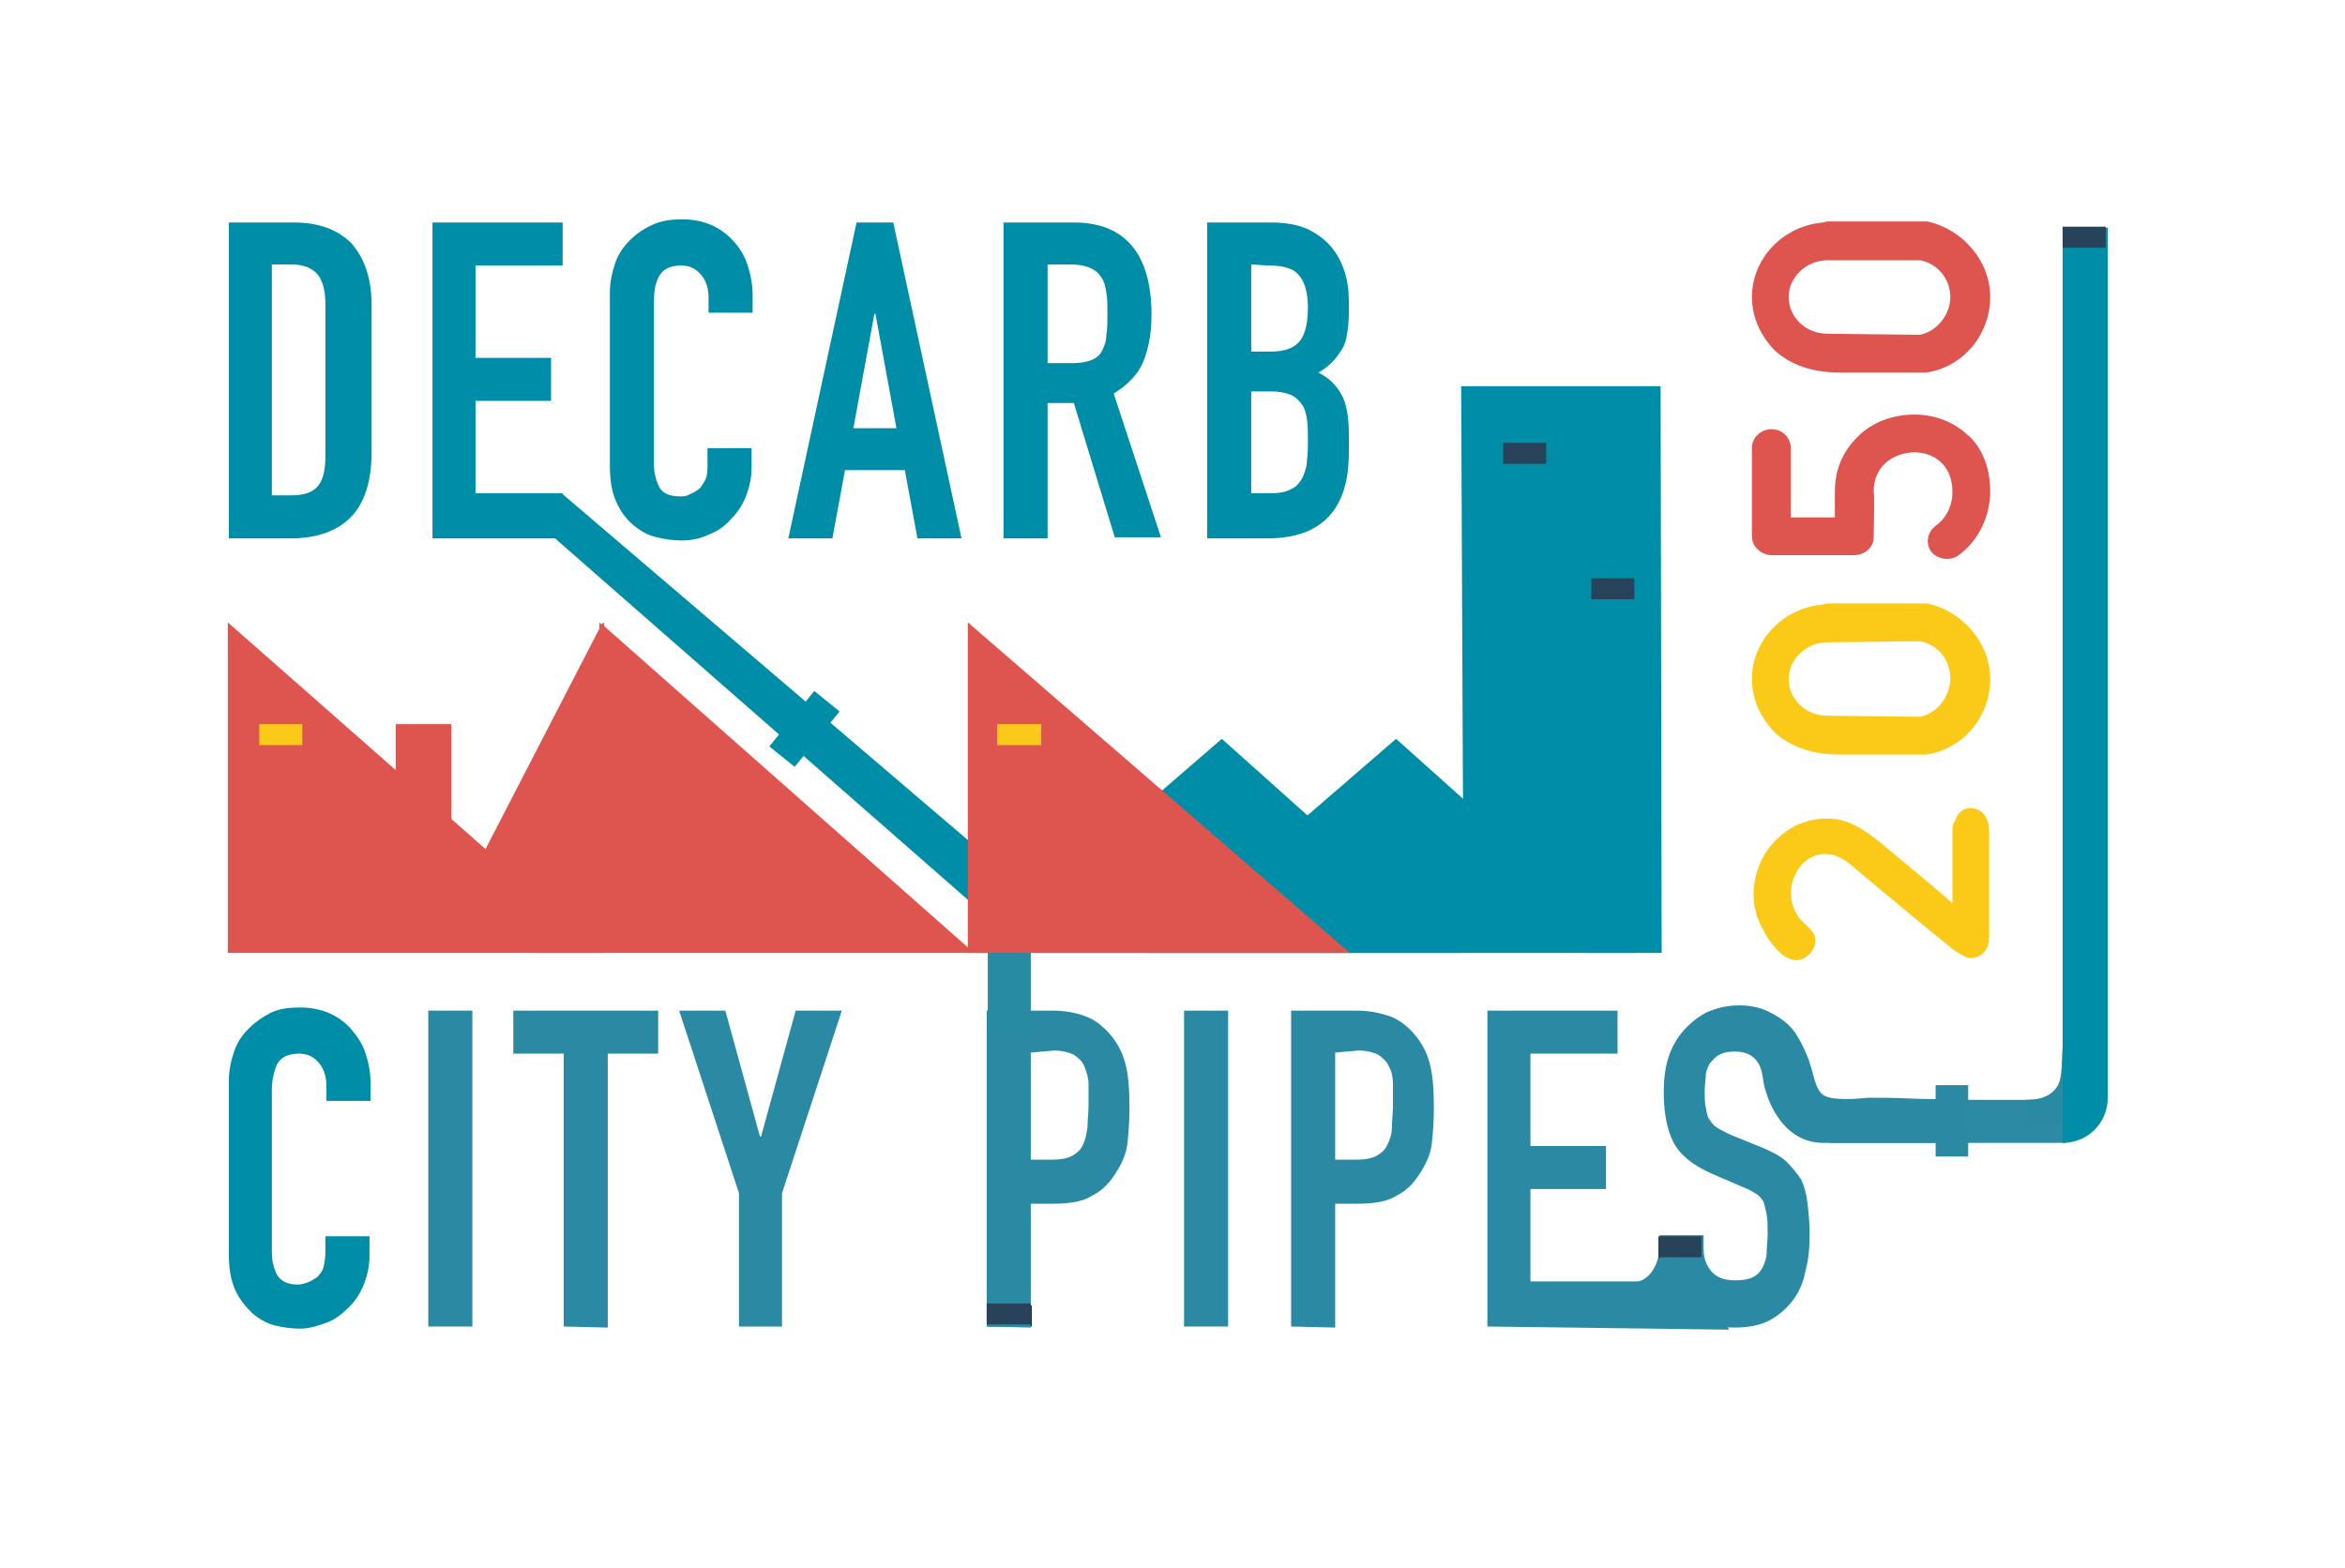 <?xml version="1.0" encoding="UTF-8"?> <svg xmlns="http://www.w3.org/2000/svg" xmlns:xlink="http://www.w3.org/1999/xlink" version="1.1" id="Calque_1" x="0px" y="0px" viewBox="0 0 223.4 149.4" style="enable-background:new 0 0 223.4 149.4;" xml:space="preserve"> <g id="Logo_et_marges_2_"> <polygon style="fill:#2C8AA4;" points="174.3,108.9 174.3,104.8 197.5,104.8 196.8,108.9 "></polygon> <path style="fill:#48A095;" d="M196.4,100.7"></path> <path style="fill:#2B8AA3;" d="M158.1,119.2c0,0-0.3,3-2.7,3l0.5,2.8l5.1-0.6l-1.1-5.4L158.1,119.2z"></path> <rect x="158" y="117.9" style="fill:#3C7788;" width="4.2" height="2"></rect> <rect x="158" y="117.9" style="fill:#272B48;" width="4.2" height="2"></rect> <rect x="196.6" y="21.8" style="fill:#272B48;" width="4.2" height="2"></rect> <rect x="94.1" y="124.4" style="fill:#272B48;" width="4.2" height="2"></rect> <path style="fill:#008DA7;" d="M35.2,117.8v1.9c0,0.9-0.2,1.8-0.5,2.6s-0.8,1.6-1.4,2.2s-1.3,1.2-2.1,1.5s-1.7,0.6-2.6,0.6 c-0.8,0-1.6-0.1-2.4-0.3c-0.8-0.2-1.5-0.6-2.2-1.2c-0.6-0.6-1.2-1.3-1.6-2.2c-0.4-0.9-0.6-2-0.6-3.4V103c0-1,0.2-1.9,0.5-2.8 s0.8-1.6,1.4-2.2c0.6-0.6,1.3-1.1,2.1-1.5s1.8-0.5,2.8-0.5c2,0,3.6,0.7,4.8,2c0.6,0.7,1.1,1.4,1.4,2.3c0.3,0.9,0.5,1.8,0.5,2.9v1.7 h-4.2v-1.4c0-0.8-0.2-1.6-0.7-2.2c-0.5-0.6-1.1-0.9-1.9-0.9c-1,0-1.7,0.3-2.1,1c-0.3,0.7-0.5,1.5-0.5,2.5v15.4 c0,0.9,0.2,1.6,0.5,2.2c0.4,0.6,1,0.9,2,0.9c0.3,0,0.6-0.1,0.9-0.2s0.6-0.3,0.9-0.5c0.2-0.2,0.5-0.5,0.6-0.9s0.2-0.9,0.2-1.5v-1.5 L35.2,117.8L35.2,117.8z"></path> <path style="fill:#2B8AA3;" d="M40.8,126.4V96.3h4.2v30.1L40.8,126.4L40.8,126.4z"></path> <path style="fill:#2B8AA3;" d="M53.7,126.4v-26h-4.8v-4.1h13.8v4.1h-4.8v26.1L53.7,126.4L53.7,126.4z"></path> <path style="fill:#2B8AA3;" d="M70.4,126.4v-12.7l-5.7-17.4h4.4l3.3,12h0.1l3.3-12h4.4l-5.7,17.4v12.7L70.4,126.4L70.4,126.4z"></path> <path style="fill:#2B8AA3;" d="M94,126.4V96.3h6.3c1.1,0,2.2,0.2,3,0.5c0.9,0.3,1.7,0.9,2.4,1.7s1.2,1.7,1.5,2.8 c0.3,1.1,0.4,2.5,0.4,4.3c0,1.3-0.1,2.5-0.2,3.4s-0.5,1.8-1,2.6c-0.6,1-1.3,1.8-2.3,2.3c-0.9,0.6-2.2,0.8-3.8,0.8h-2.1v11.8 L94,126.4L94,126.4z M98.2,100.3v10.2h2c0.8,0,1.5-0.1,2-0.4s0.8-0.6,1-1.1c0.2-0.4,0.3-0.9,0.4-1.6c0-0.6,0.1-1.3,0.1-2.1 c0-0.7,0-1.4,0-2c0-0.6-0.2-1.2-0.4-1.7c-0.2-0.5-0.6-0.8-1-1.1c-0.4-0.2-1.1-0.4-1.9-0.4L98.2,100.3L98.2,100.3z"></path> <path style="fill:#2B8AA3;" d="M112.8,126.4V96.3h4.2v30.1L112.8,126.4L112.8,126.4z"></path> <path style="fill:#2B8AA3;" d="M123,126.4V96.3h6.3c1.1,0,2.1,0.2,3,0.5c0.9,0.3,1.7,0.9,2.4,1.7c0.7,0.8,1.2,1.7,1.5,2.8 s0.4,2.5,0.4,4.3c0,1.3-0.1,2.5-0.2,3.4s-0.5,1.8-1,2.6c-0.6,1-1.3,1.8-2.3,2.3c-0.9,0.6-2.2,0.8-3.8,0.8h-2.1v11.8L123,126.4 L123,126.4z M127.2,100.3v10.2h2c0.8,0,1.5-0.1,2-0.4s0.8-0.6,1-1.1c0.2-0.4,0.4-0.9,0.4-1.6c0-0.6,0.1-1.3,0.1-2.1 c0-0.7,0-1.4,0-2c0-0.6-0.1-1.2-0.4-1.7c-0.2-0.5-0.6-0.8-1-1.1c-0.4-0.2-1.1-0.4-1.9-0.4L127.2,100.3L127.2,100.3z"></path> <path style="fill:#2B8AA3;" d="M141.7,126.4V96.3h12.4v4.1h-8.3v8.8h7.2v4.1h-7.2v8.8h17.3l1.6,4.6L141.7,126.4z"></path> <path style="fill:#2B8AA3;" d="M187.6,108.9c0,0-9.6,0-13.9,0s-5.5-5-5.5-5c-0.3-0.8-0.2-1.8-0.7-2.6s-1.2-1.1-2.3-1.1 c-0.6,0-1,0.1-1.4,0.3c-0.4,0.2-0.6,0.5-0.9,0.8c-0.2,0.4-0.4,0.8-0.4,1.2s-0.1,0.9-0.1,1.5c0,0.6,0,1.1,0.1,1.5s0.1,0.8,0.3,1.1 s0.4,0.6,0.7,0.8c0.3,0.2,0.7,0.4,1.3,0.7l3.2,1.3c0.9,0.4,1.7,0.8,2.2,1.3s1,1.1,1.4,1.7c0.3,0.7,0.5,1.4,0.6,2.3 c0.1,0.9,0.2,1.8,0.2,2.9c0,1.3-0.1,2.4-0.4,3.5c-0.2,1.1-0.6,2-1.2,2.8c-0.6,0.8-1.3,1.4-2.2,1.9s-2.1,0.7-3.4,0.7 c-1,0-1.9-0.2-2.8-0.6c-0.9-0.4-1.6-0.9-2.2-1.5c-0.6-0.7-1.1-1.4-1.5-2.3c-0.4-0.9-0.6-1.8-0.6-2.8v-1.6h4.2v1.3 c0,0.8,0.2,1.5,0.7,2.1s1.2,0.9,2.3,0.9c0.7,0,1.3-0.1,1.7-0.3c0.4-0.2,0.7-0.5,0.9-0.9c0.2-0.4,0.4-0.9,0.4-1.4 c0-0.6,0.1-1.2,0.1-1.8c0-0.8,0-1.4-0.1-1.9c-0.1-0.5-0.2-0.9-0.3-1.2c-0.2-0.3-0.4-0.6-0.8-0.8c-0.3-0.2-0.7-0.4-1.2-0.6l-3-1.3 c-1.8-0.8-3-1.8-3.6-3s-0.9-2.8-0.9-4.7c0-1.1,0.1-2.2,0.4-3.2c0.3-1,0.8-1.9,1.4-2.6c0.6-0.7,1.3-1.3,2.2-1.8 c0.9-0.4,1.9-0.7,3.2-0.7c1,0,2,0.2,2.8,0.6s1.6,0.9,2.2,1.6c0.9,1,1.8,3.4,1.7,3.3c0.4,1,0.5,2.6,1.4,3.1s3.2,0.3,4.2,0.2 c5.3,0,3.4,0.2,8.7,0.1C186.4,106.6,187.9,107.4,187.6,108.9z"></path> <path style="fill:#2B8AA3;" d="M196.5,99.8c-0.1,1.1,0,2.9-0.5,3.7c-0.7,1.1-1.9,1.3-3,1.3c0,0,0.3,2.7,0.3,2.7l4.8-0.9l0.5-4.6 L196.5,99.8z"></path> <path style="fill:#008DA7;" d="M196.5,108.9L196.5,108.9l0-87.2h4.3l0,82.9C200.8,107,198.9,108.9,196.5,108.9z"></path> <rect x="94.1" y="84.2" style="fill:#2B8AA3;" width="4" height="13.7"></rect> <g> <path style="fill:#008DA7;" d="M21.8,51.3V21.2h6.2c2.4,0,4.2,0.7,5.5,2c1.2,1.4,1.9,3.3,1.9,5.8v14.1c0,2.8-0.7,4.9-2,6.2 c-1.3,1.3-3.2,2-5.7,2H21.8z M25.9,25.2v22h1.9c1.2,0,2-0.3,2.5-0.9s0.7-1.6,0.7-2.8V29c0-1.2-0.2-2.1-0.7-2.8 c-0.5-0.6-1.3-1-2.5-1L25.9,25.2L25.9,25.2z"></path> <path style="fill:#008DA7;" d="M41.2,51.3V21.2h12.4v4.1h-8.3v8.8h7.2v4.1h-7.2V47h8.3v4.3C53.6,51.3,41.2,51.3,41.2,51.3z"></path> <path style="fill:#008DA7;" d="M71.6,42.7v1.9c0,0.9-0.2,1.8-0.5,2.6c-0.3,0.8-0.8,1.6-1.4,2.2c-0.6,0.7-1.3,1.2-2.1,1.5 c-0.8,0.4-1.7,0.6-2.6,0.6c-0.8,0-1.6-0.1-2.4-0.3C61.7,51,61,50.6,60.3,50c-0.7-0.6-1.2-1.3-1.6-2.2c-0.4-0.9-0.6-2-0.6-3.4V27.9 c0-1,0.2-1.9,0.5-2.8s0.8-1.6,1.4-2.2s1.3-1.1,2.2-1.5s1.8-0.5,2.8-0.5c2,0,3.6,0.7,4.8,2c0.6,0.6,1.1,1.4,1.4,2.3 c0.3,0.9,0.5,1.9,0.5,2.9v1.7h-4.2v-1.4c0-0.9-0.2-1.6-0.7-2.2c-0.5-0.6-1.1-0.9-1.9-0.9c-1,0-1.7,0.3-2.1,1s-0.5,1.5-0.5,2.5 v15.4c0,0.9,0.2,1.6,0.5,2.2s1,0.9,2,0.9c0.3,0,0.6,0,0.9-0.2c0.3-0.1,0.6-0.3,0.9-0.5c0.2-0.2,0.4-0.5,0.6-0.9s0.2-0.9,0.2-1.5 v-1.5L71.6,42.7L71.6,42.7z"></path> <path style="fill:#008DA7;" d="M75.1,51.3l6.5-30.1h3.5l6.5,30.1h-4.2l-1.2-6.5h-5.7l-1.2,6.5H75.1z M85.4,40.8l-2-10.9h-0.1 l-2,10.9H85.4z"></path> <path style="fill:#008DA7;" d="M95.6,51.3V21.2h6.7c4.9,0,7.4,3,7.4,8.8c0,1.8-0.3,3.3-0.8,4.5c-0.5,1.2-1.5,2.2-2.8,3l4.5,13.7 h-4.4l-3.9-12.8h-2.5v12.9H95.6z M99.8,25.2v9.4h2.4c0.7,0,1.3-0.1,1.8-0.3s0.8-0.5,1-0.9c0.2-0.4,0.4-0.9,0.4-1.5 c0.1-0.6,0.1-1.2,0.1-2s0-1.4-0.1-2s-0.2-1.1-0.5-1.5c-0.5-0.8-1.5-1.2-2.9-1.2H99.8z"></path> <path style="fill:#008DA7;" d="M115,51.3V21.2h6.1c1.3,0,2.5,0.2,3.4,0.6s1.7,1,2.3,1.7s1,1.5,1.3,2.4c0.3,0.9,0.4,1.9,0.4,2.9 v1.1c0,0.8-0.1,1.5-0.2,2.1s-0.3,1.1-0.6,1.5c-0.5,0.8-1.2,1.5-2.1,2c1,0.5,1.7,1.2,2.2,2.1c0.5,0.9,0.7,2.2,0.7,3.8v1.7 c0,2.7-0.6,4.7-1.9,6.1s-3.2,2.1-5.9,2.1L115,51.3L115,51.3z M119.2,25.2v8.3h1.9c1.4,0,2.3-0.4,2.8-1.1c0.5-0.7,0.7-1.8,0.7-3.1 c0-1.4-0.3-2.4-0.8-3c-0.5-0.7-1.5-1-2.9-1L119.2,25.2L119.2,25.2z M119.2,37.3V47h1.8c0.8,0,1.5-0.1,2-0.4 c0.5-0.2,0.8-0.6,1.1-1.1c0.2-0.5,0.4-1,0.4-1.6c0.1-0.6,0.1-1.3,0.1-2c0-0.8,0-1.4-0.1-2c-0.1-0.6-0.2-1-0.5-1.4 c-0.3-0.4-0.6-0.7-1.1-0.9c-0.5-0.2-1.1-0.3-1.8-0.3L119.2,37.3L119.2,37.3z"></path> </g> <g> <rect x="73.3" y="67.9" transform="matrix(0.629 -0.777 0.777 0.629 -25.569 85.369)" style="fill:#008DA7;" width="6.8" height="3.1"></rect> <polygon style="fill:#008DA7;" points="53.1,51.5 97.3,90.2 104.1,90.2 53.5,47 49.7,48.3 "></polygon> </g> <rect x="184.4" y="103.4" style="fill:#2B8AA3;" width="3.1" height="6.8"></rect> <g> <path style="fill:#FBCA19;" d="M187.7,77c0.6,0,1.2,0.3,1.5,0.9c0.3,0.5,0.3,1.1,0.3,1.7v9.4c0,0.4,0,0.9-0.2,1.3 c-0.3,0.7-1.3,1.2-2,0.9c-0.4-0.2-0.8-0.4-1.2-0.7c-3.1-2.5-6.2-5.1-9.2-7.6c-0.8-0.7-1.6-1.4-2.7-1.5c-1.3-0.2-2.6,0.7-3.1,1.8 c-0.8,1.4-0.6,3.4,0.6,4.6c0.4,0.4,0.8,0.7,1.1,1.2c0.3,0.6,0.1,1.4-0.4,1.9c-2.2,2.2-4.7-2.3-5.1-3.9c-0.5-1.7-0.2-3.7,0.6-5.2 c0.7-1.4,1.9-2.5,3.3-3.2c1.4-0.6,2.9-0.8,4.4-0.4c1.4,0.4,2.7,1.4,3.8,2.3c2,1.7,6.2,5.1,6.6,5.6v-6.3c0-0.3,0-0.5,0-0.8 c0-0.3,0.1-0.6,0.3-0.9C186.5,77.4,187.1,77,187.7,77z"></path> <path style="fill:#FBCA19;" d="M189.6,64.7c0,3.6-2.6,6.7-6.1,7.2c-0.1,0-0.2,0-0.3,0c-2.6,0-5.3,0-7.9,0c-2.2,0-4.3-0.5-6-1.9 c-1.5-1.4-2.4-3.3-2.4-5.3c0-3.7,3-6.8,6.8-7.1c0.2-0.1,0.4-0.1,0.6-0.1l9,0c0.1,0,0.2,0,0.3,0C186.9,58.2,189.6,61.2,189.6,64.7z M174.1,61.2c-2,0-3.7,1.6-3.7,3.5s1.6,3.5,3.7,3.5c0.8,0,7.5,0.1,8.8,0.1c1.6-0.3,2.9-1.9,2.9-3.7c0-1.7-1.2-3.2-2.9-3.5 L174.1,61.2z"></path> <path style="fill:#DE554F;" d="M189.6,46.8c0,2.4-1.1,4.7-3,6.1c-0.8,0.6-2,0.4-2.6-0.3c-0.6-0.8-0.4-1.9,0.4-2.5 c1-0.7,1.6-1.9,1.6-3.2c0-2.8-2-3.8-3.6-3.8c-1.4,0-3.9,0.8-3.9,3.8c0,0,0.1-0.3,0,4.3c0,1-0.9,1.7-1.9,1.7h-7.8 c-1,0-1.9-0.8-1.9-1.8v-8.4c0-1,0.8-1.8,1.9-1.8c1,0,1.8,0.8,1.8,1.8v6.6h4.2l0-2.5c0-2.8,1.4-4.5,2.5-5.5 c1.4-1.2,3.2-1.8,5.1-1.8s3.7,0.7,5,1.9C188.4,42.2,189.6,44,189.6,46.8z"></path> <path style="fill:#DE554F;" d="M189.6,28.3c0,3.6-2.6,6.7-6.1,7.2c-0.1,0-0.2,0-0.3,0c-2.6,0-5.3,0-7.9,0c-2.2,0-4.3-0.5-6-1.9 c-1.5-1.4-2.4-3.3-2.4-5.3c0-3.7,3-6.8,6.8-7.1c0.2-0.1,0.4-0.1,0.6-0.1l9,0c0.1,0,0.2,0,0.3,0C186.9,21.8,189.6,24.8,189.6,28.3z M174.1,24.8c-2,0-3.7,1.6-3.7,3.5s1.6,3.5,3.7,3.5c0.8,0,7.5,0.1,8.8,0.1c1.6-0.3,2.9-1.9,2.9-3.6c0-1.7-1.2-3.2-2.9-3.5 L174.1,24.8z"></path> </g> <rect x="94" y="124.2" style="fill:#284359;" width="4.2" height="2"></rect> <rect x="158" y="117.8" style="fill:#284359;" width="4.1" height="2"></rect> <rect x="196.5" y="21.6" style="fill:#284359;" width="4.1" height="2"></rect> <g> <polygon style="fill:#008DA7;" points="92.8,90.8 116.4,70.4 139.2,90.8 "></polygon> <polygon style="fill:#008DA7;" points="109.4,90.8 133,70.4 141.6,78.1 155.8,90.8 "></polygon> <polygon style="fill:#008DA7;" points="139.2,36.8 139.4,82.7 151.2,90.8 158.3,90.8 158.2,36.8 "></polygon> </g> <rect x="94.2" y="84.8" style="fill:#288BA4;" width="4" height="13.7"></rect> <g> <polygon style="fill:#DE554F;" points="128.6,90.8 92.2,90.8 92.2,59.3 "></polygon> <path style="fill:#C45651;" d="M117.9,73.5"></path> </g> <rect x="60.8" y="86.2" style="fill:#3C7788;" width="4.1" height="2"></rect> <rect x="67" y="80.5" style="fill:#ECC836;" width="4.2" height="2"></rect> <rect x="143.2" y="42.2" style="fill:#284359;" width="4.1" height="2"></rect> <rect x="151.6" y="55.1" style="fill:#284359;" width="4.1" height="2"></rect> <g> <polygon style="fill:#DE554F;" points="57.5,90.8 21.7,90.8 21.7,59.3 "></polygon> <rect x="37.7" y="69" style="fill:#DE554F;" width="5.3" height="12.4"></rect> </g> <rect x="24.7" y="69" style="fill:#FBCA19;" width="4.1" height="2"></rect> <rect x="95" y="69" style="fill:#FBCA19;" width="4.2" height="2"></rect> <g> <polygon style="fill:#DE554F;" points="57.6,59.7 57.5,59.3 57.3,59.5 57.1,59.3 57.1,59.9 44.5,84.3 51,90.8 57.1,90.8 69.1,90.8 92.8,90.8 "></polygon> </g> <path style="fill:#C45651;" d="M132.6,74.5"></path> </g> </svg> 